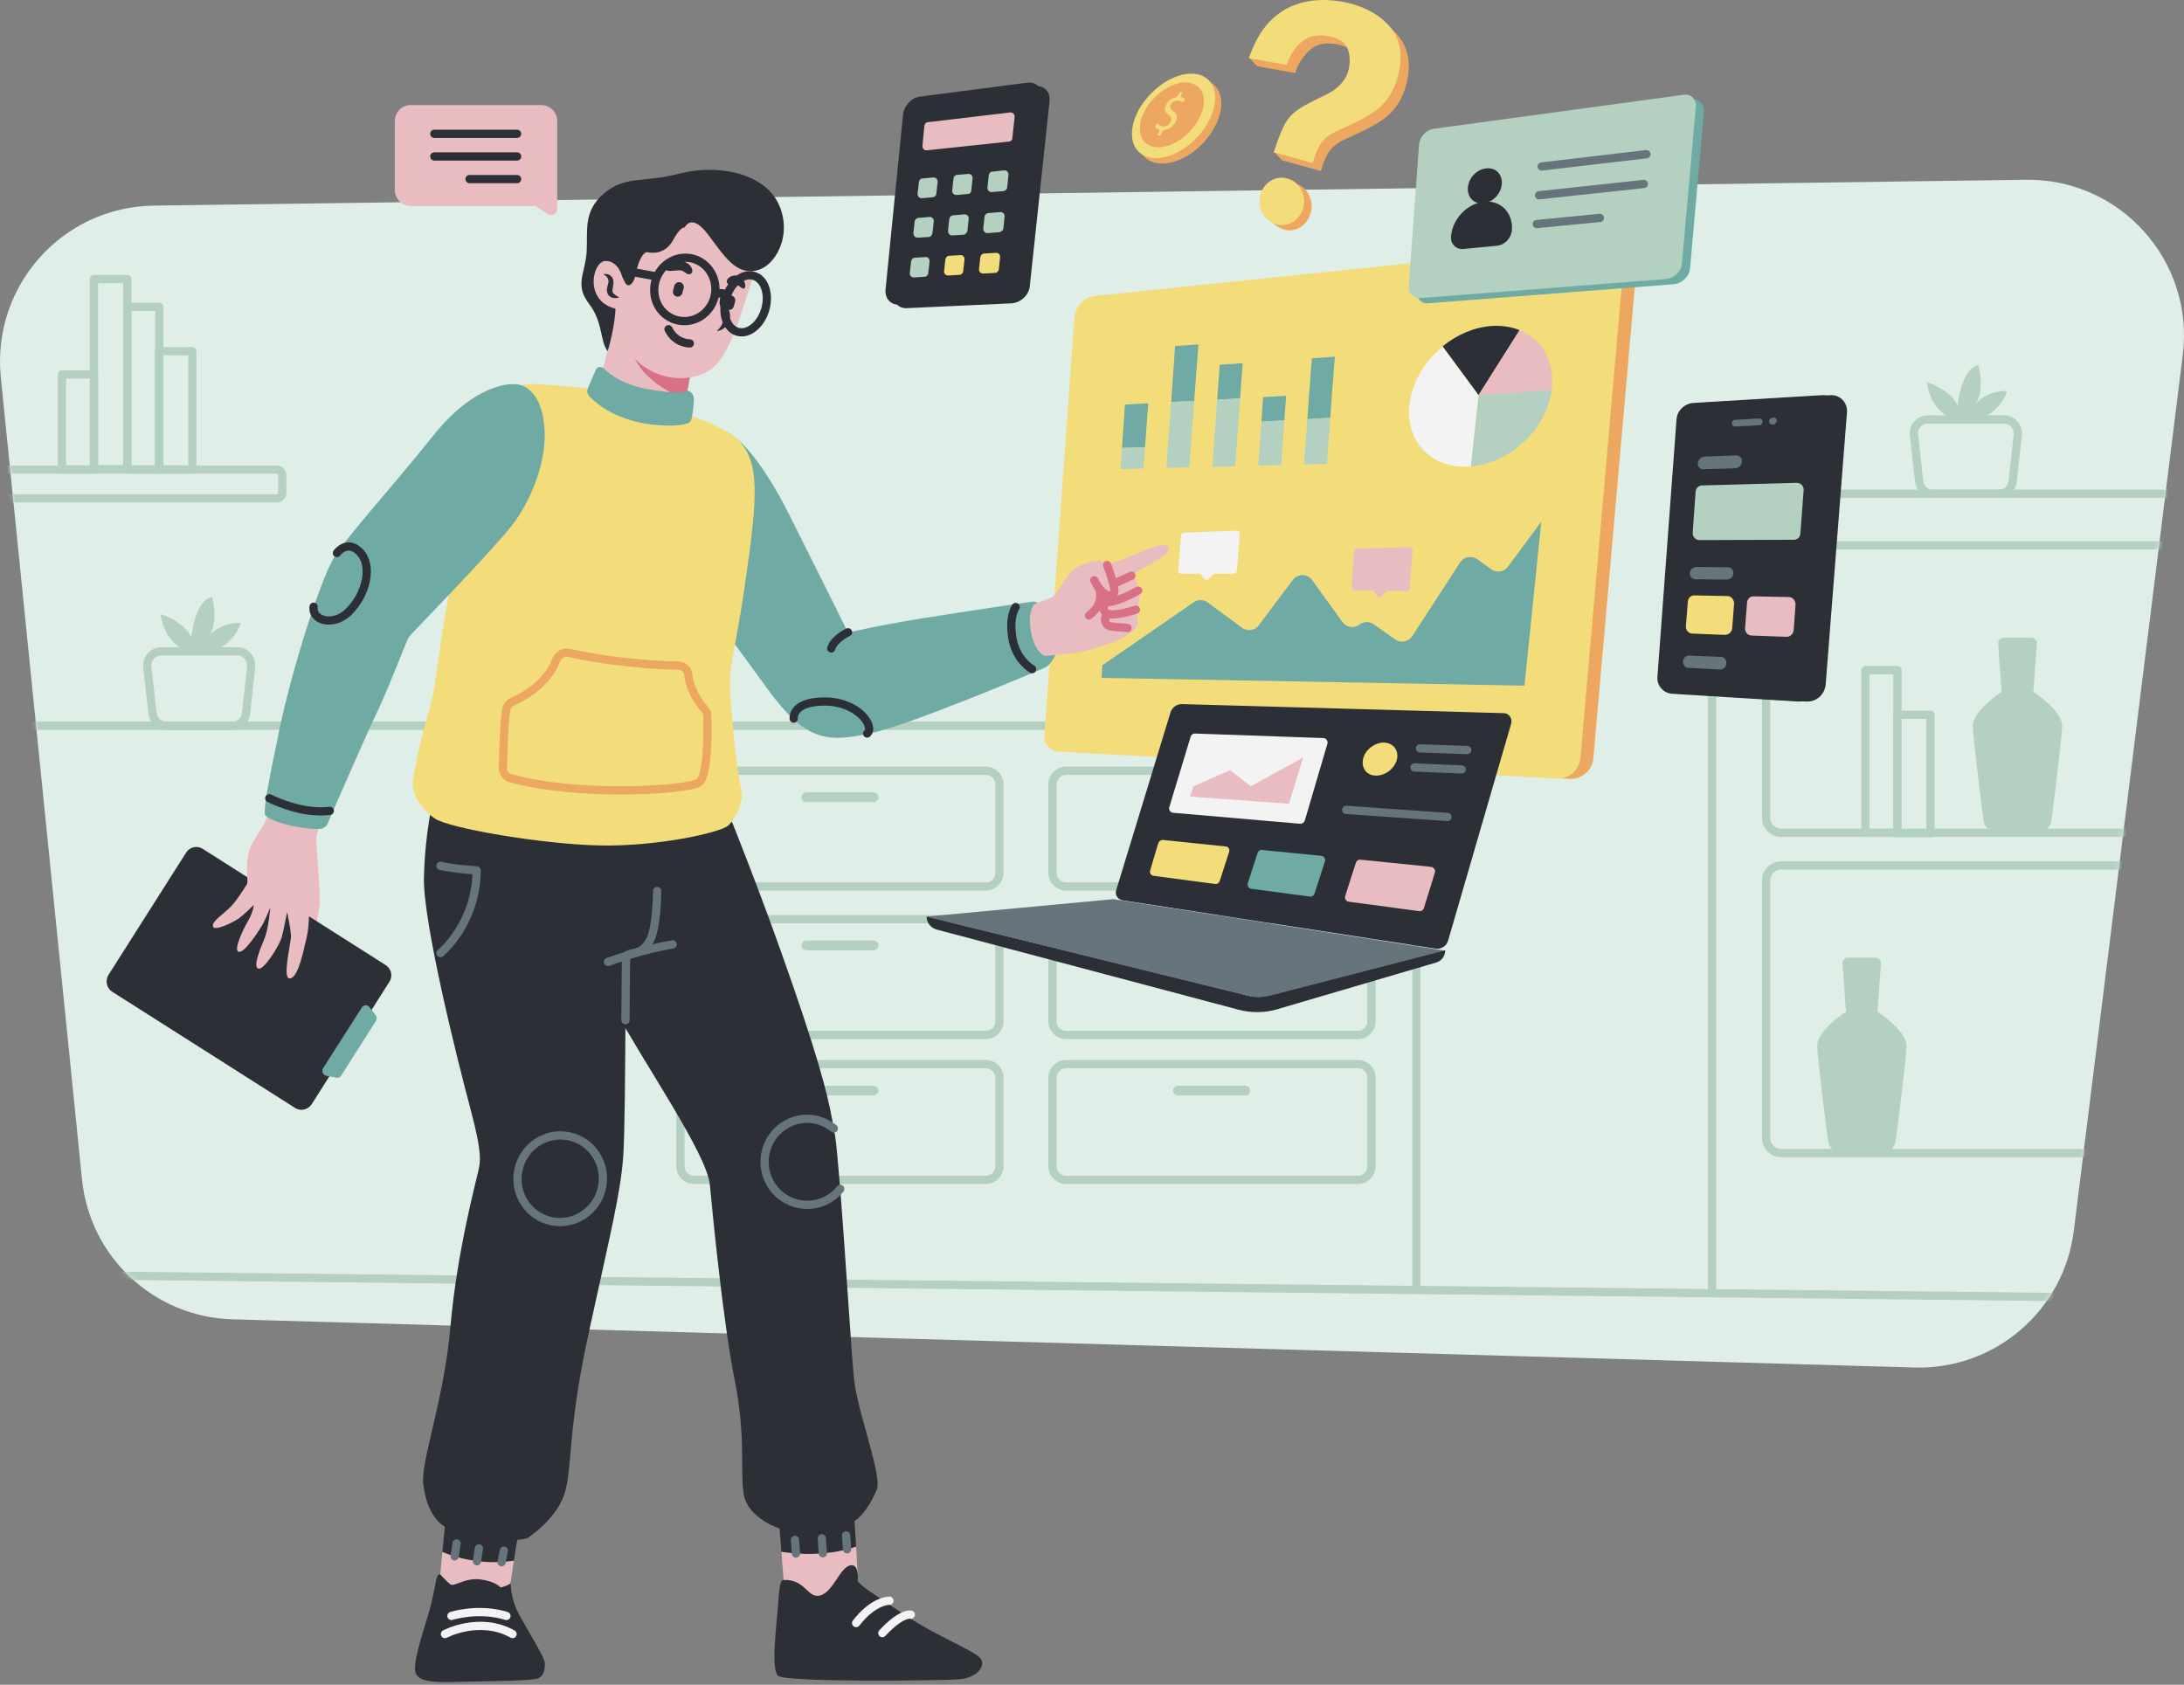 <svg width="477" height="368" viewBox="0 0 477 368" fill="none" xmlns="http://www.w3.org/2000/svg">
<rect x="0" y="0" width="477" height="368" fill="#808080" stroke="none"/>
<g opacity="0.9">
<path d="M418.164 298.706L50.76 288.179C33.662 287.684 19.601 274.613 17.906 257.586L0.171 82.362C-1.807 62.508 13.596 45.198 33.52 44.915L442.469 39.263C463.1 38.98 479.28 56.997 476.736 77.487L452.926 268.89C450.735 286.271 435.686 299.201 418.164 298.706Z" fill="#EAF9F3"/>
<mask id="mask0_24_1512" style="mask-type:alpha" maskUnits="userSpaceOnUse" x="0" y="39" width="477" height="260">
<path d="M418.164 298.706L50.76 288.179C33.662 287.684 19.601 274.613 17.906 257.586L0.171 82.362C-1.807 62.508 13.596 45.198 33.52 44.915L442.469 39.263C463.1 38.98 479.28 56.997 476.736 77.487L452.926 268.89C450.735 286.271 435.686 299.201 418.164 298.706Z" fill="#EAF9F3"/>
</mask>
<g mask="url(#mask0_24_1512)">
<path d="M308.155 307.044L309.426 335.659C309.426 341.523 304.693 346.257 298.828 346.257H5.188C-0.676 346.257 -5.41 341.523 -5.41 335.659V169.126C-5.41 163.262 -0.676 158.528 5.188 158.528H298.758C304.622 158.528 309.356 163.262 309.356 169.126V281.749" stroke="#B8D8C7" stroke-width="1.8" stroke-miterlimit="10" stroke-linecap="round" stroke-linejoin="round"/>
<path d="M373.934 282.456V118.467C373.934 112.603 378.668 107.869 384.532 107.869H472.144C478.008 107.869 482.742 112.603 482.742 118.467V361.73C482.742 367.595 478.008 372.329 472.144 372.329H384.532C378.668 372.329 373.934 367.595 373.934 361.73V308.81" stroke="#B8D8C7" stroke-width="1.8" stroke-miterlimit="10" stroke-linecap="round" stroke-linejoin="round"/>
<path d="M60.369 108.858H-3.149V102.57H60.369C61.076 102.57 61.641 103.135 61.641 103.841V107.515C61.712 108.222 61.147 108.858 60.369 108.858Z" stroke="#B8D8C7" stroke-width="1.8" stroke-miterlimit="10" stroke-linecap="round" stroke-linejoin="round"/>
<path d="M50.689 158.528H36.346C34.792 158.528 33.52 157.397 33.308 155.843L32.178 145.669C31.966 143.902 33.379 142.277 35.216 142.277H51.82C53.657 142.277 54.999 143.832 54.858 145.669L53.727 155.843C53.586 157.397 52.244 158.528 50.689 158.528Z" stroke="#B8D8C7" stroke-width="1.8" stroke-miterlimit="10" stroke-linecap="round" stroke-linejoin="round"/>
<path d="M41.858 142.348C41.858 142.348 36.205 141.783 35.075 134.152C35.075 134.152 40.162 135.636 41.787 139.239C41.787 139.239 42.493 131.185 46.309 130.407C46.309 130.407 48.005 136.413 45.32 139.381C45.32 139.381 47.369 135.989 52.597 136.06C52.597 136.06 51.255 140.864 46.097 142.277" fill="#B8D8C7"/>
<path d="M436.534 107.869H422.191C420.637 107.869 419.365 106.738 419.153 105.184L418.023 95.01C417.811 93.243 419.224 91.618 421.061 91.618H437.665C439.502 91.618 440.844 93.172 440.703 95.01L439.572 105.184C439.36 106.738 438.088 107.869 436.534 107.869Z" stroke="#B8D8C7" stroke-width="1.8" stroke-miterlimit="10" stroke-linecap="round" stroke-linejoin="round"/>
<path d="M427.632 91.689C427.632 91.689 421.979 91.124 420.849 83.493C420.849 83.493 425.936 84.977 427.561 88.58C427.561 88.58 428.267 80.525 432.083 79.748C432.083 79.748 433.778 85.754 431.094 88.721C431.094 88.721 433.143 85.33 438.371 85.4C438.371 85.4 437.029 90.205 431.871 91.618" fill="#B8D8C7"/>
<path d="M296.567 193.643H232.837C231.212 193.643 229.869 192.301 229.869 190.676V171.316C229.869 169.691 231.212 168.349 232.837 168.349H296.567C298.192 168.349 299.535 169.691 299.535 171.316V190.676C299.535 192.301 298.192 193.643 296.567 193.643Z" stroke="#B8D8C7" stroke-width="1.8" stroke-miterlimit="10" stroke-linecap="round" stroke-linejoin="round"/>
<path d="M271.979 175.202H257.283C256.718 175.202 256.223 174.708 256.223 174.143C256.223 173.577 256.718 173.083 257.283 173.083H271.979C272.544 173.083 273.039 173.577 273.039 174.143C273.039 174.708 272.615 175.202 271.979 175.202Z" fill="#B8D8C7"/>
<path d="M296.567 226.074H232.837C231.212 226.074 229.869 224.731 229.869 223.106V203.747C229.869 202.122 231.212 200.779 232.837 200.779H296.567C298.192 200.779 299.535 202.122 299.535 203.747V223.106C299.535 224.731 298.192 226.074 296.567 226.074Z" stroke="#B8D8C7" stroke-width="1.8" stroke-miterlimit="10" stroke-linecap="round" stroke-linejoin="round"/>
<path d="M271.979 207.562H257.283C256.718 207.562 256.223 207.068 256.223 206.502C256.223 205.937 256.718 205.443 257.283 205.443H271.979C272.544 205.443 273.039 205.937 273.039 206.502C273.039 207.068 272.615 207.562 271.979 207.562Z" fill="#B8D8C7"/>
<path d="M215.315 193.643H151.584C149.959 193.643 148.617 192.301 148.617 190.676V171.316C148.617 169.691 149.959 168.349 151.584 168.349H215.315C216.94 168.349 218.282 169.691 218.282 171.316V190.676C218.282 192.301 216.94 193.643 215.315 193.643Z" stroke="#B8D8C7" stroke-width="1.8" stroke-miterlimit="10" stroke-linecap="round" stroke-linejoin="round"/>
<path d="M190.797 175.202H176.101C175.536 175.202 175.041 174.708 175.041 174.143C175.041 173.577 175.536 173.083 176.101 173.083H190.797C191.363 173.083 191.857 173.577 191.857 174.143C191.857 174.708 191.363 175.202 190.797 175.202Z" fill="#B8D8C7"/>
<path d="M215.315 226.074H151.584C149.959 226.074 148.617 224.731 148.617 223.106V203.747C148.617 202.122 149.959 200.779 151.584 200.779H215.315C216.94 200.779 218.282 202.122 218.282 203.747V223.106C218.282 224.731 216.94 226.074 215.315 226.074Z" stroke="#B8D8C7" stroke-width="1.8" stroke-miterlimit="10" stroke-linecap="round" stroke-linejoin="round"/>
<path d="M190.797 207.562H176.101C175.536 207.562 175.041 207.068 175.041 206.502C175.041 205.937 175.536 205.443 176.101 205.443H190.797C191.363 205.443 191.857 205.937 191.857 206.502C191.857 207.068 191.363 207.562 190.797 207.562Z" fill="#B8D8C7"/>
<path d="M296.567 257.727H232.837C231.212 257.727 229.869 256.384 229.869 254.759V235.4C229.869 233.775 231.212 232.433 232.837 232.433H296.567C298.192 232.433 299.535 233.775 299.535 235.4V254.759C299.535 256.384 298.192 257.727 296.567 257.727Z" stroke="#B8D8C7" stroke-width="1.8" stroke-miterlimit="10" stroke-linecap="round" stroke-linejoin="round"/>
<path d="M271.979 239.286H257.283C256.718 239.286 256.223 238.792 256.223 238.226C256.223 237.661 256.718 237.167 257.283 237.167H271.979C272.544 237.167 273.039 237.661 273.039 238.226C273.039 238.792 272.615 239.286 271.979 239.286Z" fill="#B8D8C7"/>
<path d="M215.315 257.727H151.584C149.959 257.727 148.617 256.384 148.617 254.759V235.4C148.617 233.775 149.959 232.433 151.584 232.433H215.315C216.94 232.433 218.282 233.775 218.282 235.4V254.759C218.282 256.384 216.94 257.727 215.315 257.727Z" stroke="#B8D8C7" stroke-width="1.8" stroke-miterlimit="10" stroke-linecap="round" stroke-linejoin="round"/>
<path d="M190.797 239.286H176.101C175.536 239.286 175.041 238.792 175.041 238.226C175.041 237.661 175.536 237.167 176.101 237.167H190.797C191.363 237.167 191.857 237.661 191.857 238.226C191.857 238.792 191.363 239.286 190.797 239.286Z" fill="#B8D8C7"/>
<path d="M501.96 181.915H388.983C387.217 181.915 385.733 180.431 385.733 178.664V122.353C385.733 120.586 387.217 119.103 388.983 119.103H501.96C503.726 119.103 505.21 120.586 505.21 122.353V178.664C505.21 180.501 503.797 181.915 501.96 181.915Z" stroke="#B8D8C7" stroke-width="1.8" stroke-miterlimit="10" stroke-linecap="round" stroke-linejoin="round"/>
<path d="M501.96 251.863H388.983C387.217 251.863 385.733 250.379 385.733 248.612V192.301C385.733 190.534 387.217 189.051 388.983 189.051H501.96C503.726 189.051 505.21 190.534 505.21 192.301V248.612C505.21 250.379 503.797 251.863 501.96 251.863Z" stroke="#B8D8C7" stroke-width="1.8" stroke-miterlimit="10" stroke-linecap="round" stroke-linejoin="round"/>
<path d="M414.419 146.375H407.424V181.915H414.419V146.375Z" stroke="#B8D8C7" stroke-width="1.8" stroke-miterlimit="10" stroke-linecap="round" stroke-linejoin="round"/>
<path d="M421.626 156.126H414.348V181.985H421.626V156.126Z" stroke="#B8D8C7" stroke-width="1.8" stroke-miterlimit="10" stroke-linecap="round" stroke-linejoin="round"/>
<path d="M34.792 67.03H27.797V102.57H34.792V67.03Z" stroke="#B8D8C7" stroke-width="1.8" stroke-miterlimit="10" stroke-linecap="round" stroke-linejoin="round"/>
<path d="M41.999 76.71H34.721V102.57H41.999V76.71Z" stroke="#B8D8C7" stroke-width="1.8" stroke-miterlimit="10" stroke-linecap="round" stroke-linejoin="round"/>
<path d="M20.52 81.797H13.525V102.57H20.52V81.797Z" stroke="#B8D8C7" stroke-width="1.8" stroke-miterlimit="10" stroke-linecap="round" stroke-linejoin="round"/>
<path d="M27.798 60.954H20.52V102.499H27.798V60.954Z" stroke="#B8D8C7" stroke-width="1.8" stroke-miterlimit="10" stroke-linecap="round" stroke-linejoin="round"/>
<path d="M410.039 220.986L410.816 210.459C410.886 209.752 410.321 209.187 409.615 209.187H406.647H403.609C402.902 209.187 402.408 209.752 402.408 210.459L403.185 220.986C403.185 220.986 396.826 225.084 396.897 228.476C396.968 231.09 398.522 243.596 399.228 249.107C399.44 250.661 400.712 251.792 402.267 251.792H406.647H411.028C412.582 251.792 413.854 250.661 414.066 249.107C414.772 243.596 416.327 231.09 416.397 228.476C416.397 225.084 410.039 220.986 410.039 220.986Z" fill="#B8D8C7"/>
<path d="M444.094 151.109L444.871 140.582C444.942 139.875 444.376 139.31 443.67 139.31H440.632H437.594C436.887 139.31 436.392 139.875 436.392 140.582L437.17 151.109C437.17 151.109 430.811 155.207 430.881 158.599C430.952 161.213 432.506 173.719 433.213 179.23C433.425 180.784 434.697 181.915 436.251 181.915H440.632H445.012C446.567 181.915 447.838 180.784 448.05 179.23C448.757 173.719 450.311 161.213 450.382 158.599C450.453 155.207 444.094 151.109 444.094 151.109Z" fill="#B8D8C7"/>
<path d="M4.199 278.429L500.9 283.869" stroke="#B8D8C7" stroke-width="1.8" stroke-miterlimit="10" stroke-linecap="round" stroke-linejoin="round"/>
</g>
<path d="M265.691 26.969C262.936 32.834 256.577 36.719 252.126 35.518C248.24 34.459 247.533 29.866 250.006 25.273C252.408 20.893 257.213 17.36 261.381 17.29C265.974 17.148 268.235 21.387 265.691 26.969Z" fill="#F8AB5D"/>
<path d="M264.349 25.768C261.593 31.632 255.234 35.518 250.783 34.317C246.897 33.257 246.191 28.665 248.664 24.072C251.066 19.692 255.87 16.159 260.039 16.088C264.631 15.947 266.892 20.186 264.349 25.768Z" fill="#FFE779"/>
<path d="M262.088 25.485C260.039 29.866 255.234 32.834 251.843 32.056C248.805 31.35 248.098 27.817 250.006 24.214C251.843 20.752 255.729 17.996 258.909 17.996C262.512 18.067 264.066 21.317 262.088 25.485Z" fill="#F8AB5D"/>
<path d="M252.903 29.23L253.185 28.735C253.256 28.523 253.256 28.382 253.115 28.312C252.761 28.241 252.479 28.029 252.338 27.817C252.267 27.746 252.267 27.534 252.408 27.322L252.479 27.252C252.62 27.04 252.903 26.969 252.973 27.11C253.185 27.322 253.468 27.534 253.892 27.605C254.598 27.746 255.305 27.322 255.658 26.616C256.012 25.98 255.8 25.485 255.234 25.061C254.457 24.496 254.175 23.931 254.669 22.942C255.093 22.094 255.87 21.458 256.789 21.317C256.93 21.317 257.071 21.175 257.213 20.963L257.495 20.469C257.566 20.257 257.778 20.116 257.99 20.116C258.131 20.116 258.202 20.257 258.131 20.469L257.919 20.893C257.849 21.105 257.849 21.246 258.061 21.246C258.343 21.317 258.555 21.387 258.696 21.529C258.838 21.599 258.767 21.811 258.626 22.023L258.555 22.094C258.414 22.306 258.131 22.377 258.061 22.235C257.849 22.094 257.637 21.953 257.213 21.953C256.436 21.882 255.941 22.377 255.658 22.871C255.376 23.436 255.588 23.79 256.224 24.284C257.001 24.849 257.283 25.556 256.718 26.616C256.294 27.534 255.376 28.241 254.316 28.382C254.175 28.382 253.963 28.523 253.892 28.735L253.609 29.301C253.539 29.513 253.256 29.654 253.115 29.654C252.832 29.654 252.761 29.442 252.903 29.23Z" fill="#FFE779"/>
<path d="M394.494 153.229L367.081 151.533C365.173 151.392 363.76 149.767 363.901 147.859L368.07 91.618C368.211 89.71 369.765 88.156 371.744 88.015L399.794 86.319C401.843 86.178 403.538 87.944 403.397 89.993L398.734 149.625C398.451 151.816 396.614 153.37 394.494 153.229Z" fill="#22272E"/>
<path d="M392.587 153.229L365.173 151.533C363.265 151.392 361.852 149.767 361.993 147.859L366.162 91.618C366.303 89.71 367.858 88.156 369.836 88.015L397.886 86.319C399.935 86.178 401.63 87.944 401.489 89.993L396.826 149.625C396.543 151.816 394.706 153.37 392.587 153.229Z" fill="#22272E"/>
<path d="M384.179 92.89L378.95 93.172C378.526 93.172 378.244 92.89 378.244 92.466C378.244 92.042 378.597 91.689 379.021 91.689L384.249 91.406C384.673 91.406 384.956 91.689 384.956 92.113C384.956 92.537 384.603 92.89 384.179 92.89Z" fill="#63737A"/>
<path d="M387.217 92.749H387.075C386.652 92.749 386.369 92.466 386.369 92.042C386.369 91.618 386.793 91.265 387.217 91.194H387.358C387.782 91.194 388.065 91.477 388.065 91.901C387.994 92.325 387.641 92.749 387.217 92.749Z" fill="#63737A"/>
<path d="M379.021 102.287L372.026 102.499C371.319 102.499 370.754 101.934 370.825 101.156C370.895 100.379 371.531 99.814 372.238 99.743L379.233 99.461C379.939 99.461 380.504 100.026 380.434 100.803C380.434 101.58 379.798 102.216 379.021 102.287Z" fill="#63737A"/>
<path d="M377.184 126.592L370.26 126.521C369.553 126.521 369.059 125.886 369.059 125.179C369.129 124.472 369.765 123.837 370.472 123.837L377.396 123.907C378.102 123.907 378.668 124.543 378.597 125.25C378.526 126.027 377.89 126.592 377.184 126.592Z" fill="#63737A"/>
<path d="M375.7 146.234L368.776 145.881C368.069 145.881 367.575 145.245 367.575 144.468C367.645 143.761 368.211 143.125 368.917 143.196L375.841 143.478C376.548 143.478 377.113 144.114 377.042 144.892C377.042 145.669 376.407 146.234 375.7 146.234Z" fill="#63737A"/>
<path d="M391.81 117.902L371.178 117.972C370.331 117.972 369.624 117.266 369.695 116.347L370.331 107.374C370.401 106.597 371.037 106.032 371.744 106.032L392.445 105.466C393.293 105.466 394 106.173 393.929 107.091L393.223 116.488C393.223 117.266 392.587 117.902 391.81 117.902Z" fill="#B8D8C7"/>
<path d="M376.69 138.674L369.624 138.391C368.776 138.391 368.14 137.614 368.211 136.766L368.635 131.397C368.706 130.619 369.342 129.983 370.119 130.054L377.255 130.195C378.103 130.195 378.739 130.973 378.739 131.821L378.315 137.332C378.173 138.109 377.537 138.674 376.69 138.674Z" fill="#FFE779"/>
<path d="M390.114 139.098L382.554 138.815C381.706 138.815 381.07 138.038 381.141 137.19L381.565 131.609C381.635 130.831 382.271 130.195 383.048 130.266L390.679 130.407C391.527 130.407 392.163 131.185 392.163 132.032L391.739 137.755C391.598 138.533 390.891 139.169 390.114 139.098Z" fill="#F4C2C9"/>
<path d="M220.967 66.253L198.004 67.313C196.167 67.383 194.895 65.9 195.107 63.992L198.923 25.839C199.134 23.86 200.76 22.094 202.597 21.882L225.983 18.844C228.032 18.561 229.445 20.045 229.233 22.094L224.923 62.438C224.782 64.416 222.945 66.112 220.967 66.253Z" fill="#22272E"/>
<path d="M219.271 65.476L196.309 66.536C194.472 66.606 193.2 65.123 193.412 63.215L197.227 25.061C197.439 23.083 199.064 21.317 200.901 21.105L224.288 18.067C226.337 17.784 227.75 19.268 227.538 21.317L223.228 61.66C223.016 63.709 221.25 65.405 219.271 65.476Z" fill="#22272E"/>
<path d="M220.331 30.926L202.455 32.833C201.89 32.904 201.395 32.41 201.466 31.844L201.89 27.464C201.961 27.04 202.243 26.686 202.667 26.686L220.613 24.567C221.179 24.496 221.673 24.991 221.603 25.556L221.108 30.149C221.108 30.573 220.755 30.926 220.331 30.926Z" fill="#F4C2C9"/>
<path d="M203.727 43.078L201.395 43.29C200.83 43.361 200.336 42.866 200.406 42.301L200.689 39.758C200.76 39.334 201.042 38.98 201.466 38.98L203.798 38.768C204.363 38.698 204.858 39.192 204.787 39.758L204.504 42.301C204.504 42.725 204.151 43.008 203.727 43.078Z" fill="#B8D8C7"/>
<path d="M219.2 41.736L216.657 41.948C216.092 42.019 215.597 41.524 215.668 40.959L215.95 38.274C216.021 37.85 216.304 37.497 216.728 37.497L219.271 37.214C219.836 37.143 220.331 37.638 220.26 38.203L219.978 40.888C219.978 41.312 219.624 41.665 219.2 41.736Z" fill="#B8D8C7"/>
<path d="M211.358 42.372L208.956 42.584C208.39 42.654 207.896 42.16 207.966 41.595L208.249 38.98C208.32 38.556 208.602 38.203 209.026 38.203L211.429 37.991C211.994 37.92 212.488 38.415 212.418 38.98L212.135 41.595C212.135 42.019 211.782 42.372 211.358 42.372Z" fill="#B8D8C7"/>
<path d="M202.808 51.769L200.477 51.91C199.911 51.981 199.488 51.486 199.488 50.921L199.77 48.377C199.841 47.953 200.194 47.6 200.618 47.6L202.95 47.388C203.515 47.318 204.009 47.812 203.939 48.377L203.656 50.921C203.586 51.416 203.232 51.769 202.808 51.769Z" fill="#B8D8C7"/>
<path d="M218.282 50.709L215.738 50.921C215.173 50.992 214.749 50.497 214.749 49.932L215.032 47.318C215.102 46.894 215.456 46.54 215.879 46.54L218.423 46.328C218.988 46.258 219.483 46.752 219.412 47.318L219.13 50.002C219.059 50.285 218.706 50.638 218.282 50.709Z" fill="#B8D8C7"/>
<path d="M210.439 51.274L208.037 51.416C207.472 51.486 207.048 50.992 207.048 50.426L207.33 47.812C207.401 47.388 207.754 47.035 208.178 47.035L210.58 46.823C211.146 46.752 211.64 47.247 211.57 47.812L211.287 50.426C211.216 50.85 210.863 51.204 210.439 51.274Z" fill="#B8D8C7"/>
<path d="M201.89 60.459L199.629 60.601C199.064 60.601 198.64 60.177 198.711 59.611L198.993 57.068C199.064 56.644 199.417 56.291 199.841 56.291L202.102 56.15C202.667 56.079 203.091 56.573 203.021 57.139L202.738 59.682C202.738 60.106 202.314 60.459 201.89 60.459Z" fill="#B8D8C7"/>
<path d="M217.293 59.611L214.749 59.753C214.184 59.753 213.76 59.329 213.831 58.764L214.113 56.149C214.184 55.725 214.537 55.372 214.961 55.372L217.505 55.231C218.07 55.16 218.494 55.655 218.423 56.22L218.141 58.905C218.07 59.258 217.717 59.611 217.293 59.611Z" fill="#FFE779"/>
<path d="M209.521 60.035L207.119 60.177C206.553 60.177 206.129 59.753 206.2 59.188L206.483 56.644C206.553 56.22 206.907 55.867 207.331 55.867L209.733 55.725C210.298 55.655 210.722 56.149 210.651 56.715L210.369 59.329C210.298 59.682 209.945 60.035 209.521 60.035Z" fill="#FFE779"/>
<path d="M243.223 65.829L353.868 54.383C355.917 54.171 357.613 55.867 357.471 57.916L348.004 165.593C347.792 168.278 345.46 170.256 342.846 170.115L235.38 164.322C233.543 164.251 232.201 162.626 232.271 160.859L238.772 70.492C238.984 68.019 240.821 66.112 243.223 65.829Z" fill="#F8AB5D"/>
<path d="M239.196 64.628L351.113 53.041C353.162 52.829 354.928 54.524 354.716 56.644L345.178 165.523C344.966 168.208 342.634 170.257 339.949 170.045L231.212 164.18C229.375 164.11 227.962 162.484 228.103 160.647L234.674 69.221C234.956 66.818 236.793 64.911 239.196 64.628Z" fill="#FFE779"/>
<path d="M250.783 88.085L245.696 88.368L245.06 97.836L250.076 97.694L250.783 88.085Z" fill="#6DAFA7"/>
<path d="M245.06 97.835L244.706 102.499L249.723 102.357L250.076 97.694L245.06 97.835Z" fill="#B8D8C7"/>
<path d="M261.734 75.226L256.647 75.579L255.799 87.803L260.816 87.591L261.734 75.226Z" fill="#6DAFA7"/>
<path d="M255.799 87.803L254.74 102.216L259.756 102.075L260.816 87.591L255.799 87.803Z" fill="#B8D8C7"/>
<path d="M266.397 79.677L265.832 87.308L270.849 87.025L271.414 79.324L266.397 79.677Z" fill="#6DAFA7"/>
<path d="M265.832 87.308L264.772 102.004L269.789 101.863L270.849 87.025L265.832 87.308Z" fill="#B8D8C7"/>
<path d="M280.882 86.46L275.865 86.743L275.512 92.113L280.528 91.83L280.882 86.46Z" fill="#6DAFA7"/>
<path d="M275.512 92.113L274.805 101.722L279.822 101.58L280.528 91.83L275.512 92.113Z" fill="#B8D8C7"/>
<path d="M291.55 77.911L290.914 85.966L290.561 91.265L285.545 91.547L285.898 86.177L286.534 78.264L291.55 77.911Z" fill="#6DAFA7"/>
<path d="M285.545 91.547L284.768 101.439L289.784 101.368L290.561 91.265L285.545 91.547Z" fill="#B8D8C7"/>
<path d="M331.894 72.117L322.921 86.319L315.078 75.65C318.187 73.106 321.932 71.481 325.818 71.199C328.079 71.058 330.128 71.411 331.894 72.117Z" fill="#22272E"/>
<path d="M338.889 85.188L322.921 86.319L331.894 72.117C336.84 74.096 339.737 79.041 338.889 85.188Z" fill="#F4C2C9"/>
<path d="M338.889 85.188C338.889 85.4 338.818 85.612 338.818 85.824C337.335 94.232 329.492 101.227 321.225 101.863L322.921 86.319L338.889 85.188Z" fill="#B8D8C7"/>
<path d="M322.921 86.319L321.225 101.863C320.801 101.934 320.307 101.934 319.883 101.934C311.475 101.934 306.317 95.08 308.084 86.814C309.002 82.504 311.616 78.547 315.078 75.721L322.921 86.319Z" fill="white"/>
<path d="M336.628 113.945L332.954 149.767L240.609 148.071L240.75 145.315L260.745 131.538C261.664 130.902 262.865 130.902 263.783 131.608L271.273 137.119C272.403 137.967 274.099 137.755 274.947 136.554L282.365 126.663C283.425 125.249 285.545 125.249 286.605 126.733L293.176 135.848C294.023 137.049 295.719 137.331 296.92 136.413C297.839 135.706 299.111 135.706 300.029 136.342L304.692 139.663C305.893 140.511 307.589 140.228 308.437 138.956L318.894 122.847C319.742 121.575 321.437 121.293 322.639 122.141L325.677 124.331C326.878 125.179 328.503 124.967 329.351 123.766L336.628 113.945Z" fill="#6DAFA7"/>
<path d="M269.435 125.32H265.408C265.196 125.32 265.055 125.391 264.914 125.532L263.995 126.451C263.712 126.733 263.218 126.733 263.006 126.451L262.299 125.532C262.158 125.391 262.017 125.32 261.805 125.32H257.919C257.566 125.32 257.283 125.038 257.354 124.684L257.919 117.054C257.919 116.7 258.272 116.347 258.625 116.347L270.142 115.923C270.495 115.923 270.778 116.206 270.778 116.559L270.142 124.543C270.142 124.967 269.859 125.32 269.435 125.32Z" fill="white"/>
<path d="M307.165 129.135L303.138 129.065C302.926 129.065 302.785 129.135 302.643 129.277L301.725 130.195C301.442 130.478 301.018 130.478 300.736 130.125L300.029 129.206C299.888 129.065 299.747 128.994 299.535 128.994L295.719 128.924C295.366 128.924 295.154 128.641 295.154 128.217L295.719 120.516C295.719 120.162 296.073 119.809 296.355 119.809L307.872 119.526C308.225 119.526 308.508 119.809 308.508 120.233L307.872 128.429C307.872 128.853 307.519 129.206 307.165 129.135Z" fill="#F4C2C9"/>
<path d="M113.643 332.974C113.36 333.892 112.724 337.566 112.23 340.958C103.822 342.371 96.615 339.05 96.615 339.05C96.968 335.517 97.322 331.843 97.322 331.843C97.322 329.865 114.208 331.278 113.643 332.974Z" fill="#22272E"/>
<path d="M112.23 340.887C111.806 343.855 111.382 346.469 111.382 346.469C111.382 346.469 109.474 350.92 104.67 350.92C99.795 350.92 95.979 346.893 96.05 345.197C96.121 344.42 96.333 341.735 96.615 338.979C96.615 338.979 103.751 342.3 112.23 340.887Z" fill="#F4C2C9"/>
<path d="M96.121 343.855C96.121 343.855 97.463 345.338 98.311 346.045C99.088 346.751 101.49 344.561 104.882 344.985C108.273 345.409 109.333 346.751 109.333 346.751C109.333 346.751 110.746 346.469 111.523 345.833C111.523 345.833 111.523 348.235 112.583 350.991C113.643 353.746 119.013 361.801 119.013 363.355C119.013 364.91 118.659 366.111 117.529 366.605C116.398 367.1 108.909 367.171 102.621 367.312C96.332 367.453 91.457 367.806 90.751 365.334C90.044 362.861 92.941 355.159 94.142 350.425C95.343 345.621 95.131 343.925 96.121 343.855Z" fill="#22272E"/>
<path d="M97.18 356.926C97.18 356.926 104.74 352.898 111.947 356.926" stroke="white" stroke-width="1.8" stroke-miterlimit="10" stroke-linecap="round" stroke-linejoin="round"/>
<path d="M98.593 352.969C98.593 352.969 104.458 351.061 110.605 352.969" stroke="white" stroke-width="1.8" stroke-miterlimit="10" stroke-linecap="round" stroke-linejoin="round"/>
<path d="M186.982 337.849C178.928 340.605 170.59 338.909 170.661 338.979C170.378 335.023 170.025 330.854 170.025 330.854C171.085 328.381 186.276 327.251 186.417 328.311C186.417 328.876 186.7 333.539 186.982 337.849Z" fill="#22272E"/>
<path d="M187.406 345.338C187.406 345.338 186.346 348.659 181.754 350.355C177.161 352.051 171.297 347.458 171.226 346.116C171.156 345.55 170.944 342.3 170.661 338.979C170.661 338.909 178.928 340.605 186.982 337.849C187.194 341.735 187.406 345.338 187.406 345.338Z" fill="#F4C2C9"/>
<path d="M171.085 345.126C170.59 345.126 170.237 345.833 169.955 350.284C169.672 354.735 168.259 364.556 169.955 366.04C171.65 367.524 205.494 367.1 209.38 366.817C213.266 366.535 215.385 363.991 214.184 362.295C212.983 360.6 204.646 357.491 197.298 352.545C189.95 347.599 188.183 346.54 187.336 345.338C187.336 345.338 187.759 341.311 185.569 341.947C183.379 342.583 181.895 347.811 179.069 348.518C176.313 349.154 175.889 344.844 171.085 345.126Z" fill="#22272E"/>
<path d="M198.923 352.686C198.923 352.686 197.015 352.121 192.705 356.714" stroke="white" stroke-width="1.8" stroke-miterlimit="10" stroke-linecap="round" stroke-linejoin="round"/>
<path d="M194.26 349.648C194.26 349.648 190.868 349.507 186.982 354.523" stroke="white" stroke-width="1.8" stroke-miterlimit="10" stroke-linecap="round" stroke-linejoin="round"/>
<path d="M99.3 339.969L99.724 337.142" stroke="#63737A" stroke-width="1.8" stroke-miterlimit="10" stroke-linecap="round" stroke-linejoin="round"/>
<path d="M104.175 341.028L104.599 338.202" stroke="#63737A" stroke-width="1.8" stroke-miterlimit="10" stroke-linecap="round" stroke-linejoin="round"/>
<path d="M109.545 341.24L110.039 338.697" stroke="#63737A" stroke-width="1.8" stroke-miterlimit="10" stroke-linecap="round" stroke-linejoin="round"/>
<path d="M173.841 339.333L173.629 336.365" stroke="#63737A" stroke-width="1.8" stroke-miterlimit="10" stroke-linecap="round" stroke-linejoin="round"/>
<path d="M179.705 339.262L179.493 336.012" stroke="#63737A" stroke-width="1.8" stroke-miterlimit="10" stroke-linecap="round" stroke-linejoin="round"/>
<path d="M185.004 338.414L184.792 335.376" stroke="#63737A" stroke-width="1.8" stroke-miterlimit="10" stroke-linecap="round" stroke-linejoin="round"/>
<path d="M94.566 174.778C94.566 174.778 92.8 182.056 92.588 191.735C92.376 201.415 99.936 231.726 102.691 241.971C105.447 252.286 104.882 253.841 104.458 255.819C104.034 257.797 99.794 273.483 98.381 289.733C96.968 305.984 91.881 319.055 92.446 324.071C93.224 330.854 96.121 332.833 97.322 333.61C98.523 334.387 108.414 337.566 115.127 336.012C115.127 336.012 122.263 331.49 123.605 325.131C125.018 318.772 124.17 311.071 128.763 290.299C133.285 269.526 135.475 260.977 136.111 252.71C136.464 247.765 136.535 233.634 136.606 222.823C136.676 215.475 136.676 209.611 136.747 209.046C136.959 207.633 140.421 209.258 142.258 204.736C143.035 202.687 143.459 198.801 143.53 194.632C143.671 189.333 143.318 183.54 142.611 180.36C141.481 174.496 95.697 168.561 94.566 174.778Z" fill="#22272E"/>
<path d="M191.504 325.343C190.303 328.311 188.113 331.702 186.134 332.479C184.156 333.257 175.254 334.458 170.732 334.034C170.732 334.034 163.172 331.843 162.394 326.12C161.617 320.397 162.96 314.039 160.416 301.179C157.873 288.32 155.682 265.57 155.046 258.857C154.481 252.145 140.562 232.15 134.062 220.068C127.562 207.986 120.567 185.871 126.361 180.713C132.154 175.485 152.856 173.224 159.003 177.393C159.003 177.393 166.139 194.774 173.275 215.546C179.846 234.623 181.189 241.052 182.107 246.563C182.178 247.058 182.248 247.553 182.39 248.047C182.672 249.743 183.026 254.123 183.52 259.776C184.651 274.119 185.993 296.375 186.558 301.462C187.336 308.527 192.705 322.376 191.504 325.343Z" fill="#22272E"/>
<path d="M132.79 210.106C132.79 210.106 140.279 207.35 146.921 206.29" stroke="#63737A" stroke-width="1.8" stroke-miterlimit="10" stroke-linecap="round" stroke-linejoin="round"/>
<path d="M131.501 259.291C132.521 254.163 129.253 249.19 124.201 248.185C119.149 247.179 114.227 250.522 113.206 255.65C112.185 260.779 115.453 265.751 120.505 266.757C125.557 267.762 130.48 264.42 131.501 259.291Z" stroke="#63737A" stroke-width="1.8" stroke-miterlimit="10" stroke-linecap="round" stroke-linejoin="round"/>
<path d="M183.52 259.705C181.825 261.825 179.21 263.167 176.314 263.167C171.156 263.167 166.987 258.999 166.987 253.77C166.987 248.612 171.156 244.373 176.243 244.373C178.433 244.373 180.482 245.15 182.107 246.493" stroke="#63737A" stroke-width="1.8" stroke-miterlimit="10" stroke-linecap="round" stroke-linejoin="round"/>
<path d="M96.191 208.198C96.191 208.198 104.034 201.839 104.104 190.11C104.104 190.11 99.159 189.828 96.191 189.121" stroke="#63737A" stroke-width="1.8" stroke-miterlimit="10" stroke-linecap="round" stroke-linejoin="round"/>
<path d="M136.606 222.823C136.676 215.475 136.676 209.611 136.747 209.046C136.959 207.633 140.421 209.258 142.258 204.736C143.035 202.687 143.459 198.801 143.53 194.632" stroke="#63737A" stroke-width="1.8" stroke-miterlimit="10" stroke-linecap="round" stroke-linejoin="round"/>
<path d="M157.449 93.879C157.449 93.879 163.242 94.162 172.569 112.814C181.895 131.397 185.216 138.179 185.216 138.179C185.216 138.179 191.363 136.696 201.396 135.071C211.429 133.446 225.56 131.397 225.56 131.397C225.56 131.397 229.375 131.467 231 136.908C232.131 140.864 230.364 143.69 229.304 144.962C228.951 145.386 228.527 145.739 227.962 145.951C223.652 147.788 198.499 158.387 189.95 160.224C180.553 162.202 175.96 161.919 167.623 150.473C159.286 139.027 152.715 130.125 149.677 125.532C146.639 120.728 144.448 94.585 157.449 93.879Z" fill="#6DAFA7"/>
<path d="M173.346 156.973C173.346 156.973 172.851 153.229 180.129 153.229C187.406 153.229 191.151 158.669 189.385 160.224" stroke="#22272E" stroke-width="1.8" stroke-miterlimit="10" stroke-linecap="round" stroke-linejoin="round"/>
<path d="M185.216 138.109C185.216 138.109 182.178 139.522 181.542 141.641" stroke="#22272E" stroke-width="1.8" stroke-miterlimit="10" stroke-linecap="round" stroke-linejoin="round"/>
<path d="M225.913 131.962C225.913 131.962 229.022 130.831 229.799 130.407C230.576 129.983 232.272 127.016 233.685 125.179C235.098 123.342 239.126 122.282 240.256 122.494C241.387 122.706 241.811 123.413 241.811 123.413C241.811 123.413 245.343 122.141 247.745 121.152C250.148 120.162 254.599 117.972 255.235 119.739C255.588 120.798 252.833 122.353 250.925 123.413C248.593 124.755 247.039 125.744 247.039 125.744C247.039 125.744 248.169 126.309 248.452 127.793C248.735 129.277 249.512 130.902 248.099 133.163C247.675 133.799 249.3 135.565 248.028 137.19C245.838 139.804 240.539 141.147 237.713 141.995C234.816 142.843 228.245 143.267 228.245 143.267C228.245 143.267 226.125 142.772 225.207 138.179C224.288 133.587 225.913 131.962 225.913 131.962Z" fill="#F4C2C9"/>
<path d="M241.811 123.413C241.811 123.413 242.305 124.684 242.871 126.592C243.436 128.5 243.86 129.983 242.376 130.054C240.892 130.125 239.55 127.864 238.985 126.733" stroke="#E26E85" stroke-width="1.8" stroke-miterlimit="10" stroke-linecap="round" stroke-linejoin="round"/>
<path d="M239.974 128.358C239.974 128.358 241.599 131.608 237.854 134.435" stroke="#E26E85" stroke-width="1.8" stroke-miterlimit="10" stroke-linecap="round" stroke-linejoin="round"/>
<path d="M247.11 125.744L243.153 127.581" stroke="#E26E85" stroke-width="1.8" stroke-miterlimit="10" stroke-linecap="round" stroke-linejoin="round"/>
<path d="M241.175 129.63C241.175 129.63 240.468 130.761 241.175 131.397C241.881 132.032 245.767 130.619 248.593 128.994" stroke="#E26E85" stroke-width="1.8" stroke-miterlimit="10" stroke-linecap="round" stroke-linejoin="round"/>
<path d="M241.811 131.538C241.811 131.538 240.609 132.174 241.175 133.446C241.74 134.717 244.778 134.223 248.099 133.163" stroke="#E26E85" stroke-width="1.8" stroke-miterlimit="10" stroke-linecap="round" stroke-linejoin="round"/>
<path d="M242.447 134.223C242.447 134.223 240.68 134.435 241.599 136.201C242.164 137.261 245.555 136.908 246.262 137.19" stroke="#E26E85" stroke-width="1.8" stroke-miterlimit="10" stroke-linecap="round" stroke-linejoin="round"/>
<path d="M221.815 132.598C221.25 133.587 220.543 135.495 221.038 138.886C221.603 143.196 224.076 145.316 225.418 146.163" stroke="#22272E" stroke-width="1.8" stroke-miterlimit="10" stroke-linecap="round" stroke-linejoin="round"/>
<path d="M134.557 68.019C134.557 68.019 132.296 79.395 131.024 82.504C129.752 85.612 136.676 90.488 143.601 90.77C150.525 91.053 149.818 87.025 149.818 87.025L151.867 75.721C151.867 75.791 137.03 65.405 134.557 68.019Z" fill="#F4C2C9"/>
<path d="M137.665 71.411C136.676 80.031 142.894 84.199 149.818 87.449C149.818 87.237 149.818 87.025 149.818 87.025L150.949 81.02C145.791 79.324 141.269 75.65 137.665 71.411Z" fill="#E26E85"/>
<path d="M104.882 90.841C106.436 86.248 112.371 83.493 117.176 83.917C122.121 84.341 131.589 84.482 140.703 87.308C156.247 92.113 159.992 94.939 160.911 95.787C166.068 100.732 165.574 108.081 162.606 128.358C160.699 141.712 159.074 145.104 159.498 151.674C159.922 158.175 161.123 169.903 161.9 172.306C162.677 174.708 160.699 178.876 159.003 180.36C157.307 181.844 143.6 184.953 130.883 184.67C118.235 184.387 98.169 180.925 94.99 178.806C91.811 176.686 89.55 173.012 90.256 169.833C90.892 166.653 91.669 162.131 93.648 155.419C95.626 148.707 95.767 139.946 98.876 125.885C101.278 115.499 101.632 100.45 104.882 90.841Z" fill="#FFE779"/>
<path d="M124.312 142.631C128.268 143.478 137.312 145.174 148.193 145.386C149.253 145.386 150.171 146.234 150.313 147.294C150.524 149.131 151.372 152.098 153.916 154.925C154.269 155.278 154.481 155.772 154.481 156.338C154.552 159.305 154.693 169.338 152.715 170.892C150.454 172.588 126.431 174.143 111.523 169.974C110.534 169.691 109.827 168.843 109.827 167.854C109.898 164.957 110.039 158.881 110.534 155.066C110.675 154.289 111.17 153.653 111.876 153.299C114.208 152.24 119.578 149.413 121.485 144.114C122.051 142.984 123.181 142.348 124.312 142.631Z" stroke="#F8AB5D" stroke-width="1.8" stroke-miterlimit="10" stroke-linecap="round" stroke-linejoin="round"/>
<path d="M130.105 80.808C130.388 80.101 131.306 79.96 131.872 80.455C133.214 81.868 136.111 83.987 141.339 84.977C149.323 86.46 150.101 85.259 150.101 85.259C150.101 85.259 151.372 85.683 151.514 86.743C151.655 87.803 151.302 90.488 150.948 91.83C150.524 93.172 144.59 93.314 139.856 92.325C135.475 91.406 131.589 89.498 128.763 86.602C128.268 86.107 128.127 85.4 128.41 84.764C128.834 83.705 129.54 82.15 130.105 80.808Z" fill="#6DAFA7"/>
<path d="M164.938 54.595C164.938 56.008 164.938 59.824 163.525 63.498C162.112 67.172 159.78 77.416 155.188 80.737C150.595 84.058 140.562 83.422 136.182 74.873C131.801 66.394 133.214 57.351 135.475 50.144C137.736 42.937 147.063 40.323 155.188 43.29C163.384 46.258 164.938 51.416 164.938 54.595Z" fill="#F4C2C9"/>
<path d="M135.263 59.541C135.263 59.541 135.758 60.106 136.464 61.59C137.1 63.074 138.443 62.226 138.937 59.541C139.432 56.856 140.562 54.948 141.41 55.09C142.258 55.302 145.226 55.655 146.992 52.475C148.758 49.225 149.535 49.72 149.535 49.72C149.535 49.72 150.949 46.328 154.623 51.204C158.297 56.079 160.628 59.894 165.009 59.117C169.389 58.34 173.275 51.204 169.955 44.35C166.563 37.497 156.177 35.872 148.405 37.921C140.633 39.97 136.606 38.274 131.943 42.23C127.279 46.187 128.41 50.356 128.127 55.019C127.845 59.682 125.442 62.155 128.622 66.324C131.801 70.492 130.953 74.378 132.72 76.71C132.72 76.71 134.627 70.563 134.415 66.112C134.203 61.66 135.263 59.541 135.263 59.541Z" fill="#22272E"/>
<path d="M156.248 63.427C156.106 67.172 153.068 70.139 149.465 70.139C145.791 70.139 142.823 67.101 142.894 63.286C142.894 59.4 146.073 56.22 149.818 56.291C153.563 56.361 156.389 59.611 156.248 63.427Z" stroke="#22272E" stroke-width="1.8" stroke-miterlimit="10" stroke-linecap="round" stroke-linejoin="round"/>
<path d="M167.133 67.602C168.115 64.231 166.997 60.94 164.637 60.252C162.277 59.565 159.567 61.741 158.586 65.113C157.604 68.485 158.721 71.775 161.081 72.463C163.441 73.15 166.151 70.974 167.133 67.602Z" stroke="#22272E" stroke-width="1.8" stroke-miterlimit="10" stroke-linecap="round" stroke-linejoin="round"/>
<path d="M158.72 64.911C158.72 64.911 158.65 63.498 156.177 64.275" stroke="#22272E" stroke-width="1.8" stroke-miterlimit="10" stroke-linecap="round" stroke-linejoin="round"/>
<path d="M143.459 60.389L135.263 58.905" stroke="#22272E" stroke-width="1.8" stroke-miterlimit="10" stroke-linecap="round" stroke-linejoin="round"/>
<path d="M135.97 60.813C135.97 60.813 135.334 57.068 132.296 56.997C129.258 56.997 127.421 66.253 134.981 67.525" fill="#F4C2C9"/>
<path d="M131.801 59.894C132.437 59.753 133.214 59.894 133.708 60.601C133.92 60.954 133.991 61.378 133.991 61.802C133.991 62.014 133.92 62.155 133.92 62.367C133.92 62.508 133.85 62.65 133.85 62.791C133.779 63.074 133.779 63.286 133.779 63.498C133.779 63.709 133.779 63.851 133.92 63.992C134.132 64.345 134.698 64.628 135.263 64.981C134.627 65.123 133.92 65.264 133.214 64.769C132.861 64.557 132.649 64.063 132.578 63.709C132.507 63.286 132.578 62.932 132.649 62.579C132.719 62.438 132.719 62.226 132.79 62.084C132.79 61.943 132.861 61.873 132.861 61.731C132.931 61.519 132.931 61.307 132.861 61.166C132.79 60.671 132.366 60.247 131.801 59.894Z" fill="#22272E"/>
<path d="M157.731 63.78C157.802 64.628 157.943 65.405 158.226 66.112C158.367 66.465 158.508 66.748 158.72 67.03C158.862 67.242 159.285 67.737 159.356 68.231C159.639 69.291 159.285 70.28 158.791 70.987C158.508 71.34 158.226 71.694 157.802 71.905C157.448 72.117 156.954 72.329 156.53 72.259C157.236 71.764 157.59 71.128 157.872 70.422C158.155 69.786 158.226 69.079 158.084 68.514C158.014 68.231 157.872 68.09 157.59 67.596C157.378 67.172 157.236 66.748 157.166 66.253C157.166 65.405 157.307 64.487 157.731 63.78Z" fill="#22272E"/>
<path d="M150.666 75.014C150.666 75.014 147.557 75.085 146.002 71.906" stroke="#22272E" stroke-width="1.8" stroke-miterlimit="10" stroke-linecap="round" stroke-linejoin="round"/>
<path d="M147.769 64.769C147.204 64.628 146.85 64.063 146.992 63.498L147.274 62.438C147.416 61.873 147.981 61.519 148.546 61.66C149.111 61.802 149.465 62.367 149.323 62.932L149.041 63.992C148.899 64.557 148.334 64.911 147.769 64.769Z" fill="#22272E"/>
<path d="M159.003 67.666C158.438 67.525 158.084 66.96 158.226 66.394L158.508 65.335C158.65 64.769 159.215 64.416 159.78 64.557C160.345 64.699 160.699 65.264 160.557 65.829L160.275 66.889C160.133 67.454 159.568 67.808 159.003 67.666Z" fill="#22272E"/>
<path d="M150.595 59.894C149.818 60.035 149.465 58.976 148.334 59.046C146.568 59.117 145.579 59.47 145.437 58.693C145.367 58.128 146.709 57.068 148.405 56.997C150.878 56.997 152.008 59.682 150.595 59.894Z" fill="#22272E"/>
<path d="M159.003 62.014C159.497 62.438 160.204 61.66 160.911 62.155C161.97 62.791 162.324 63.356 162.677 62.862C162.96 62.438 162.677 61.166 161.688 60.53C160.063 59.4 157.943 61.237 159.003 62.014Z" fill="#22272E"/>
<path d="M69.978 180.148C69.978 180.148 69.06 182.127 69.06 183.328C69.06 184.529 70.049 195.622 69.767 197.812C69.413 200.002 68.777 204.312 68.353 204.948C67.93 205.584 65.386 203.606 65.315 196.964C65.245 190.322 62.984 181.208 64.891 180.148C66.799 179.088 69.413 179.3 69.978 180.148Z" fill="#F4C2C9"/>
<path d="M23.7 212.932L40.657 186.225C41.434 185.023 43.059 184.599 44.331 185.447L84.251 210.812C85.452 211.59 85.876 213.215 85.028 214.486L68.071 241.194C67.294 242.395 65.669 242.819 64.397 241.971L24.477 216.606C23.276 215.829 22.923 214.204 23.7 212.932Z" fill="#22272E"/>
<path d="M70.544 233.351L79.023 220.068C79.376 219.432 80.294 219.432 80.718 219.997L82.061 221.764C82.343 222.117 82.343 222.541 82.132 222.965L74.501 234.976C74.289 235.329 73.865 235.541 73.441 235.4L71.251 234.976C70.544 234.764 70.191 233.987 70.544 233.351Z" fill="#6DAFA7"/>
<path d="M68.071 179.442C68.071 179.442 67.647 191.736 67.576 194.35C67.506 196.893 67.647 202.122 67.011 204.595C66.375 207.068 65.316 213.285 63.408 213.709C61.5 214.133 63.549 206.078 63.549 204.524C63.549 202.97 62.701 199.225 62.701 199.225C62.701 199.225 61.995 203.111 61.5 204.807C61.006 206.502 57.755 211.801 56.484 211.589C55.141 211.378 56.766 207.421 57.755 205.019C58.674 202.828 59.027 198.236 59.027 198.236C59.027 198.236 57.968 200.921 57.12 202.334C56.272 203.747 53.375 208.127 52.174 207.915C50.902 207.703 52.951 203.252 54.152 201.203C55.353 199.154 55.424 197.671 55.424 197.671C55.424 197.671 53.516 199.578 52.315 200.497C51.114 201.415 46.875 203.464 46.521 202.404C46.239 201.345 48.076 200.214 49.842 198.589C51.609 197.035 53.516 193.714 53.94 193.149C54.364 192.654 53.163 187.638 55.071 184.317C56.978 180.996 58.109 179.654 58.603 177.393C59.027 175.202 67.859 177.817 68.071 179.442Z" fill="#F4C2C9"/>
<path d="M112.23 83.917C112.23 83.917 104.176 83.14 94.496 95.292C84.816 107.445 75.278 117.619 72.593 122.424C69.908 127.299 63.973 145.245 61.006 159.446C58.038 173.648 57.756 176.192 57.826 177.746C57.897 179.159 65.033 181.137 69.696 181.067C70.544 181.067 71.321 180.572 71.604 179.795C73.441 175.485 79.87 160.789 82.414 155.419C85.382 149.131 88.844 139.805 89.267 139.169C89.691 138.533 108.98 118.891 112.583 113.733C116.187 108.646 119.649 100.238 118.872 92.89C118.024 84.906 113.926 83.846 112.23 83.917Z" fill="#6DAFA7"/>
<path d="M73.582 120.798C73.582 120.798 75.772 117.76 78.528 120.516C81.425 123.413 80.153 129.701 76.126 133.658C72.805 136.908 68.071 135.565 68.495 132.527" stroke="#22272E" stroke-width="1.8" stroke-miterlimit="10" stroke-linecap="round" stroke-linejoin="round"/>
<path d="M58.815 174.355C60.723 175.273 66.446 177.817 72.028 177.11" stroke="#22272E" stroke-width="1.8" stroke-miterlimit="10" stroke-linecap="round" stroke-linejoin="round"/>
<path d="M243.789 194.42L255.659 155.56C256.012 154.501 257.001 153.794 258.132 153.794L328.362 155.772C329.563 155.772 330.341 156.903 330.058 158.033L316.28 205.442C315.927 206.644 314.726 207.421 313.525 207.209L245.343 196.681C244.142 196.54 243.436 195.48 243.789 194.42Z" fill="#22272E"/>
<path d="M243.153 196.399L202.314 200.214L272.333 217.454C274.029 217.878 275.795 217.878 277.491 217.454L315.503 207.633L243.153 196.399Z" fill="#63737A"/>
<path d="M272.404 217.454L202.385 200.214C202.385 201.556 203.304 202.687 204.576 203.04L270.567 220.563C273.322 221.269 276.29 221.269 279.045 220.421L313.666 210.247C314.867 209.894 315.644 208.834 315.644 207.562L277.632 217.383C275.795 217.878 274.029 217.878 272.404 217.454Z" fill="#22272E"/>
<path d="M289.926 162.414L284.98 179.23C284.839 179.654 284.415 179.936 283.991 179.936L256.224 177.534C255.588 177.463 255.235 176.898 255.376 176.333L260.039 160.93C260.181 160.506 260.534 160.224 260.958 160.224L289.008 161.213C289.644 161.213 290.068 161.849 289.926 162.414Z" fill="white"/>
<path d="M284.627 165.452L281.518 175.556L259.898 174.001L260.675 171.74L268.659 168.208L273.181 171.74L284.627 165.452Z" fill="#F4C2C9"/>
<path d="M268.447 186.083L266.398 192.442C266.257 192.866 265.833 193.149 265.338 193.078L251.985 191.312C251.419 191.241 250.995 190.676 251.207 190.11L252.974 184.175C253.115 183.752 253.539 183.469 253.963 183.469L267.599 184.882C268.235 184.882 268.659 185.447 268.447 186.083Z" fill="#FFE779"/>
<path d="M289.361 188.203L287.1 195.198C286.959 195.621 286.535 195.904 286.04 195.833L273.322 194.138C272.757 194.067 272.333 193.502 272.545 192.866L274.665 186.295C274.806 185.871 275.23 185.589 275.654 185.659L288.513 186.931C289.149 187.002 289.573 187.567 289.361 188.203Z" fill="#6DAFA7"/>
<path d="M313.383 190.605L310.981 198.377C310.839 198.801 310.416 199.084 309.921 199.013L294.589 196.964C294.024 196.893 293.6 196.328 293.812 195.692L296.143 188.415C296.285 187.991 296.709 187.708 297.133 187.779L312.465 189.333C313.171 189.404 313.595 190.04 313.383 190.605Z" fill="#F4C2C9"/>
<path d="M305.117 165.805C304.622 167.925 302.432 169.55 300.312 169.409C298.263 169.267 297.204 167.501 297.769 165.523C298.334 163.615 300.312 162.202 302.22 162.202C304.198 162.202 305.541 163.827 305.117 165.805Z" fill="#FFE779"/>
<path d="M310.134 163.474L320.449 163.827" stroke="#63737A" stroke-width="1.8" stroke-miterlimit="10" stroke-linecap="round" stroke-linejoin="round"/>
<path d="M294.024 176.898L316.139 178.452" stroke="#63737A" stroke-width="1.8" stroke-miterlimit="10" stroke-linecap="round" stroke-linejoin="round"/>
<path d="M308.932 167.642L319.248 168.066" stroke="#63737A" stroke-width="1.8" stroke-miterlimit="10" stroke-linecap="round" stroke-linejoin="round"/>
<path d="M365.526 62.084L311.828 66.253C310.486 66.324 309.356 65.264 309.426 63.851L311.687 32.834C311.828 30.997 313.242 29.442 315.079 29.23L369.624 21.811C371.037 21.599 372.238 22.8 372.167 24.214L369.129 58.552C368.988 60.389 367.434 61.873 365.526 62.084Z" fill="#6DAFA7"/>
<path d="M363.76 60.954L310.062 65.123C308.72 65.193 307.589 64.133 307.66 62.72L309.921 31.703C310.062 29.866 311.475 28.312 313.312 28.1L367.858 20.681C369.271 20.469 370.472 21.67 370.401 23.083L367.363 57.421C367.222 59.329 365.667 60.813 363.76 60.954Z" fill="#B8D8C7"/>
<path d="M328.008 40.181C327.867 42.301 326.03 44.209 323.981 44.421C321.932 44.633 320.448 43.078 320.589 41.029C320.731 38.91 322.497 37.002 324.546 36.79C326.666 36.508 328.149 38.062 328.008 40.181Z" fill="#22272E"/>
<path d="M326.948 53.676L319.6 54.383C317.975 54.524 316.774 53.253 316.915 51.627C317.198 47.883 320.377 44.491 324.051 44.068C327.725 43.644 330.552 46.47 330.198 50.356C330.057 51.981 328.644 53.535 326.948 53.676Z" fill="#22272E"/>
<path d="M336.699 36.366L359.591 33.681" stroke="#63737A" stroke-width="1.8" stroke-miterlimit="10" stroke-linecap="round" stroke-linejoin="round"/>
<path d="M336.133 42.654L359.025 40.181" stroke="#63737A" stroke-width="1.8" stroke-miterlimit="10" stroke-linecap="round" stroke-linejoin="round"/>
<path d="M335.639 48.943L349.417 47.6" stroke="#63737A" stroke-width="1.8" stroke-miterlimit="10" stroke-linecap="round" stroke-linejoin="round"/>
<path d="M304.622 6.974C301.866 4.218 297.981 2.593 293.176 2.028C289.643 1.604 286.534 2.028 283.779 3.3C280.388 4.784 277.844 7.398 275.936 11.213L272.757 12.556L274.594 14.463L282.86 15.947C283.355 14.251 284.344 12.697 285.757 11.213C287.17 9.8 289.078 9.235 291.48 9.588C293.953 9.941 295.508 10.86 296.143 12.344C296.779 13.827 296.85 15.452 296.355 17.078C295.932 18.491 295.154 19.762 293.953 20.822C293.247 21.458 292.469 21.953 291.551 22.377L288.725 23.79C285.969 25.132 284.132 26.404 283.214 27.676C282.578 28.594 281.801 30.078 281.023 32.197L278.197 33.116L280.034 35.024L288.513 37.355C289.007 35.518 289.573 34.246 290.067 33.469C290.844 32.197 292.046 31.208 293.6 30.502L296.497 29.159C299.464 27.817 301.584 26.545 302.856 25.485C304.975 23.719 306.388 21.387 307.166 18.349C308.367 13.686 307.519 9.871 304.622 6.974Z" fill="#F8AB5D"/>
<path d="M283.002 40.111L282.719 40.04C280.246 39.334 277.632 40.888 276.926 43.573C276.148 46.258 277.491 49.084 279.964 49.932L280.246 50.073C282.79 50.921 285.475 49.367 286.252 46.54C287.029 43.714 285.546 40.817 283.002 40.111Z" fill="#F8AB5D"/>
<path d="M282.012 1.392C284.768 0.191 287.877 -0.233 291.409 0.12C296.214 0.686 300.029 2.311 302.855 5.066C305.752 7.892 306.6 11.778 305.328 16.583C304.551 19.55 303.138 21.953 301.018 23.719C299.817 24.779 297.698 25.98 294.66 27.393L291.763 28.735C290.208 29.442 289.007 30.431 288.23 31.703C287.735 32.48 287.241 33.823 286.676 35.589L278.197 33.257C279.398 29.583 280.387 27.181 281.377 25.909C282.295 24.638 284.132 23.366 286.888 22.023L289.714 20.61C290.632 20.186 291.48 19.621 292.116 19.056C293.317 17.996 294.165 16.795 294.518 15.311C294.942 13.615 294.872 12.061 294.306 10.577C293.741 9.094 292.116 8.175 289.643 7.822C287.241 7.469 285.333 8.034 283.92 9.447C282.507 10.86 281.518 12.414 281.023 14.181L272.757 12.697C274.735 6.974 277.702 3.3 282.012 1.392ZM281.094 38.98L281.377 39.051C283.92 39.828 285.404 42.654 284.627 45.41C283.849 48.236 281.094 49.791 278.621 48.943L278.338 48.801C275.865 47.954 274.523 45.127 275.3 42.443C276.077 39.828 278.621 38.274 281.094 38.98Z" fill="#FFE779"/>
<path d="M89.761 44.986H116.893L119.648 46.752C120.567 47.318 121.697 46.682 121.697 45.622V26.475C121.697 24.496 120.143 22.942 118.165 22.942H89.761C87.783 22.942 86.229 24.496 86.229 26.475V41.453C86.229 43.432 87.783 44.986 89.761 44.986Z" fill="#F4C2C9"/>
<path d="M112.936 29.23H94.849" stroke="#22272E" stroke-width="1.8" stroke-miterlimit="10" stroke-linecap="round" stroke-linejoin="round"/>
<path d="M112.936 34.176H94.849" stroke="#22272E" stroke-width="1.8" stroke-miterlimit="10" stroke-linecap="round" stroke-linejoin="round"/>
<path d="M112.936 39.122H102.55" stroke="#22272E" stroke-width="1.8" stroke-miterlimit="10" stroke-linecap="round" stroke-linejoin="round"/>
</g>
</svg>
